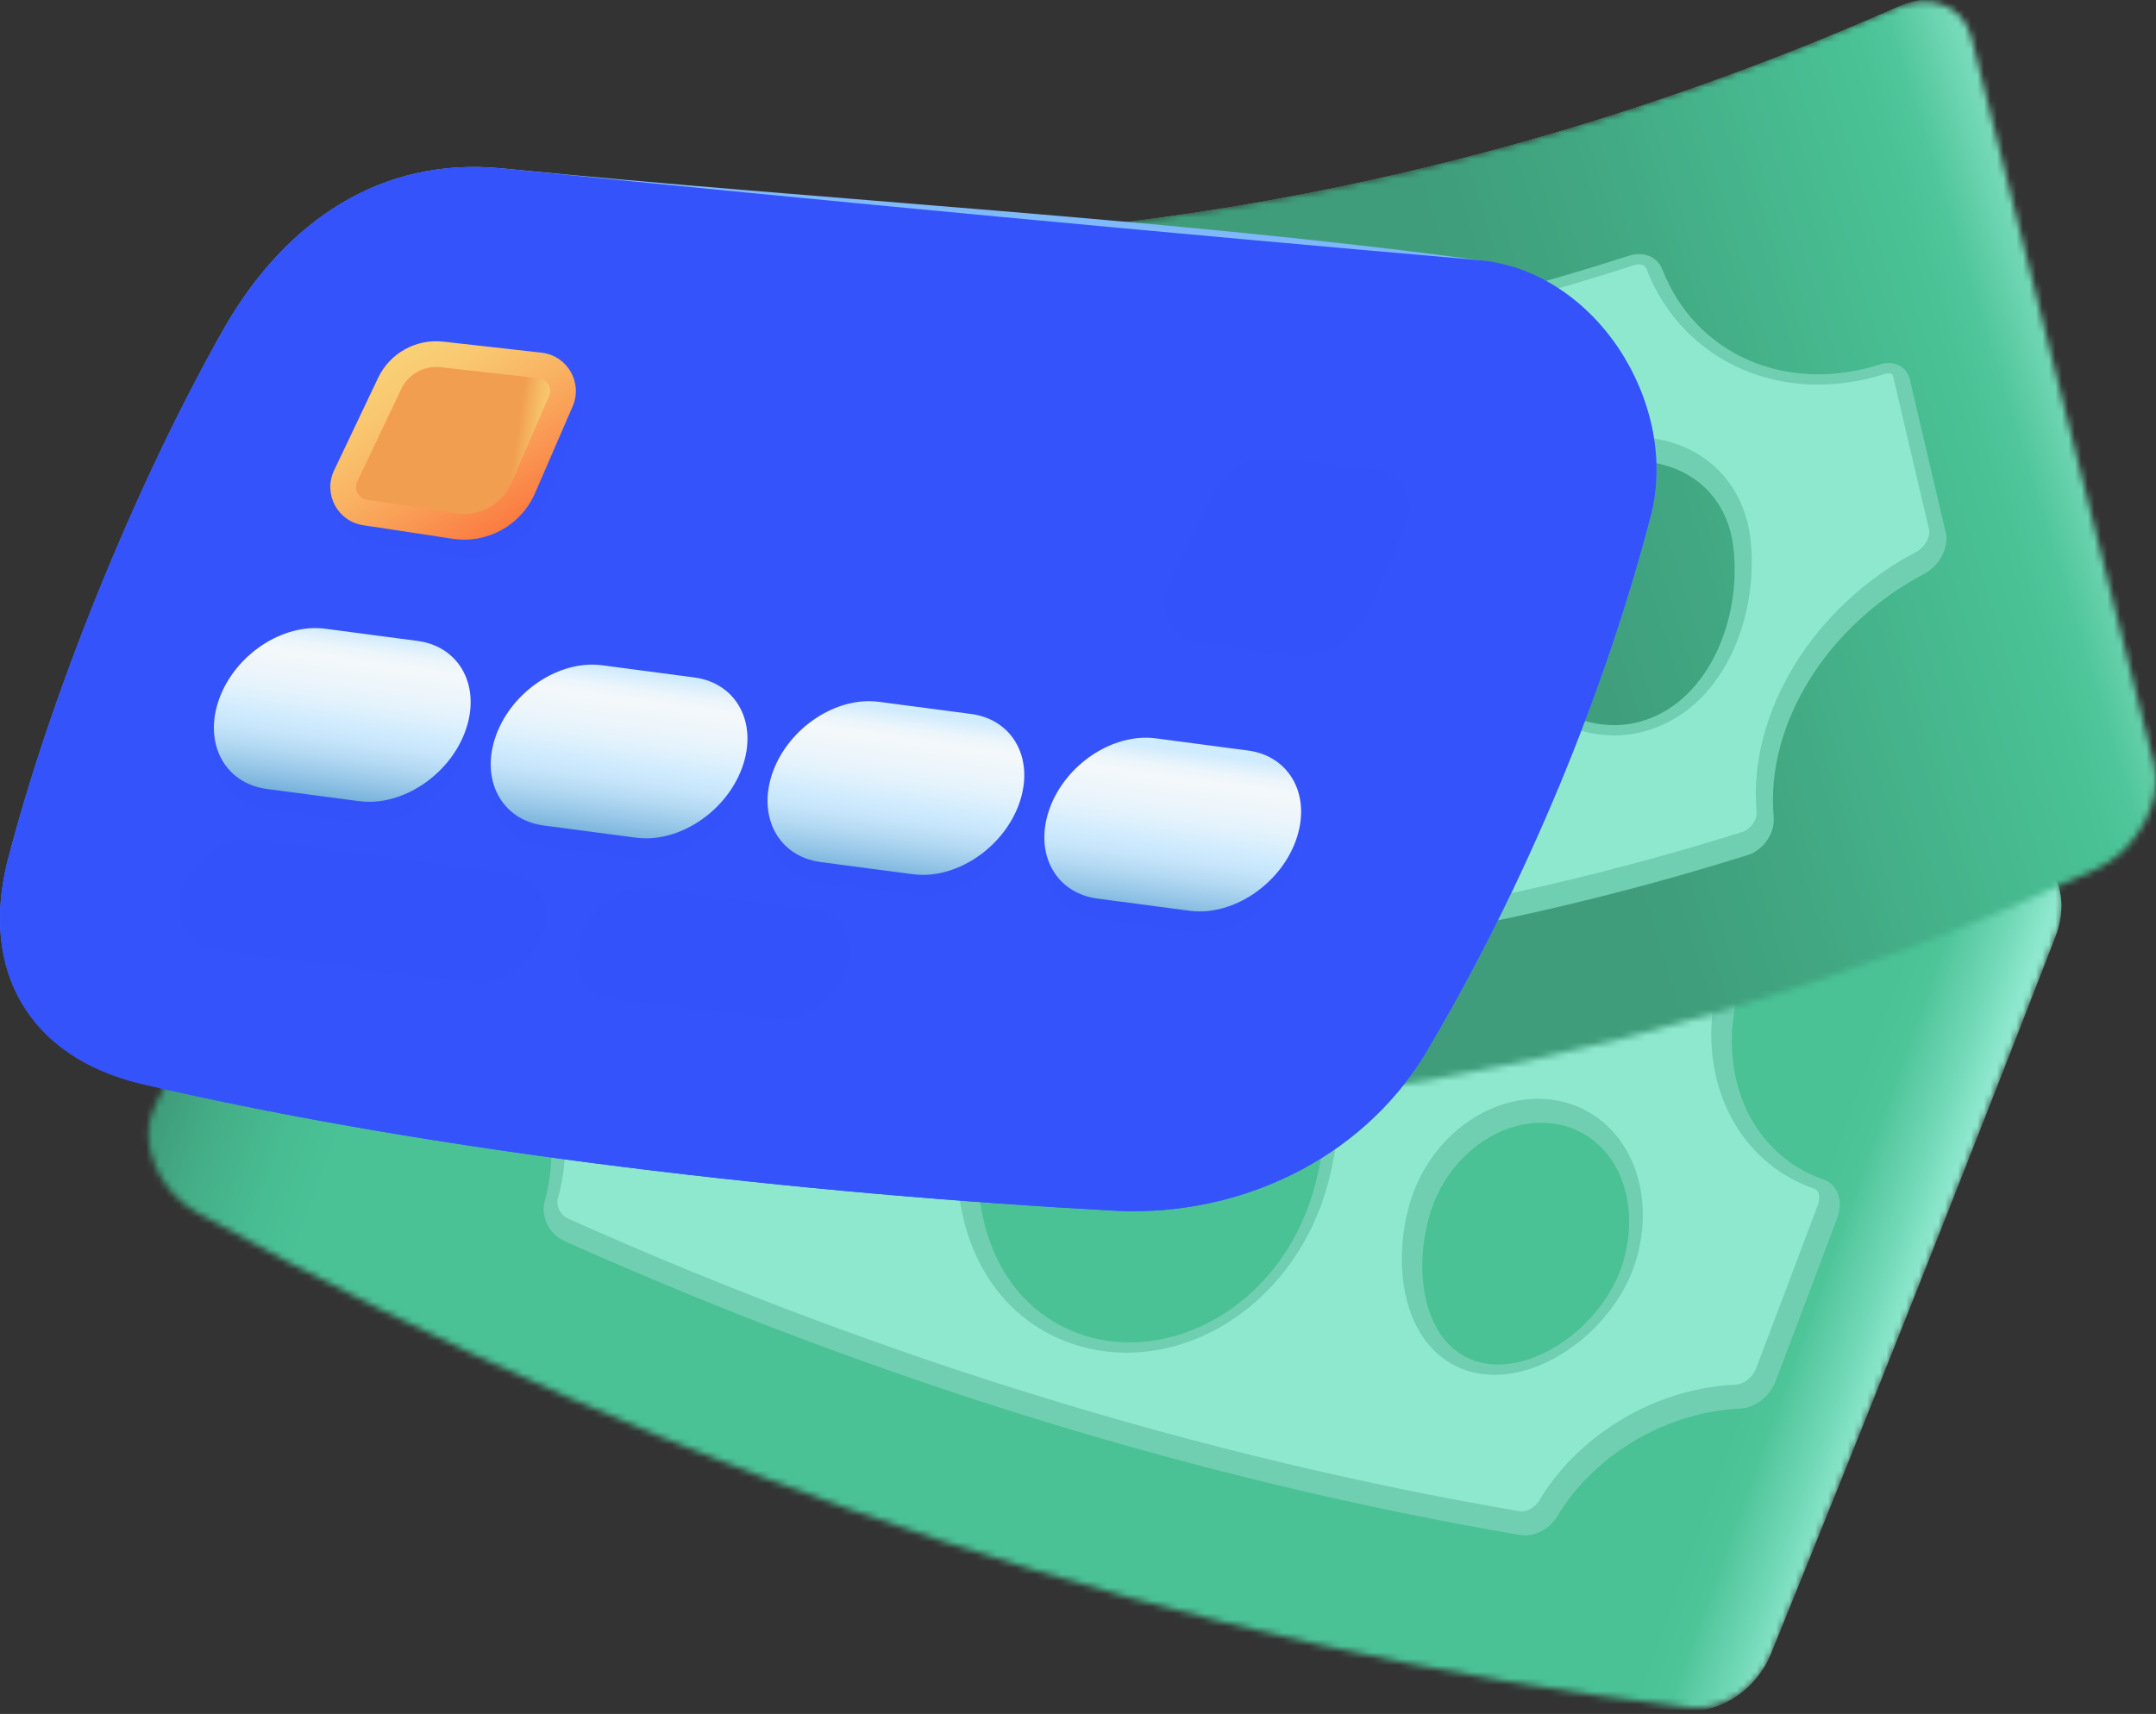 <?xml version="1.0" encoding="UTF-8"?>
<svg xmlns="http://www.w3.org/2000/svg" width="332" height="264" viewBox="0 0 332 264" fill="none">
  <rect x="0" y="0" width="332" height="264" fill="#333333" stroke="none"/>
  <mask id="mask0_552_6931" style="mask-type:luminance" maskUnits="userSpaceOnUse" x="22" y="61" width="296" height="203">
    <path d="M30.253 186.737C105.484 228.717 183.933 254.141 260.212 263.009C265.239 263.598 270.558 260.088 272.671 254.874C287.492 218.37 302.221 181.238 316.815 143.477C319.222 137.233 316.538 131.584 310.945 131.059C237.683 124.108 161.205 101.377 86.524 62.866C81.307 60.183 75.526 61.681 73.327 66.37C56.653 101.957 40.084 136.753 23.678 170.757C21.219 175.845 24.29 183.404 30.253 186.737Z" fill="white"></path>
  </mask>
  <g mask="url(#mask0_552_6931)">
    <path d="M25.924 198.651C102.358 237.416 182.232 259.036 259.868 263.506C265.145 263.815 270.525 260.091 272.706 254.721C287.404 218.55 302.009 181.761 316.483 144.352C319.074 137.635 316.166 131.556 310.118 130.981C237.01 123.928 160.72 101.172 86.228 62.712C80.568 59.799 74.307 61.409 71.961 66.485C53.889 105.614 35.94 143.811 18.19 181.076C15.493 186.731 19.179 195.219 25.926 198.651H25.924Z" fill="url(#paint0_linear_552_6931)"></path>
    <path d="M25.599 198.441C102.124 237.32 182.106 259.007 259.844 263.501C265.128 263.812 270.515 260.087 272.694 254.717C287.394 218.548 302.003 181.758 316.481 144.349C319.074 137.633 316.156 131.554 310.101 130.977C236.893 123.913 160.494 101.101 85.903 62.543C80.236 59.621 73.968 61.226 71.622 66.299C53.548 105.413 35.599 143.597 17.847 180.85C15.15 186.503 18.843 195 25.597 198.441H25.599Z" fill="url(#paint1_linear_552_6931)"></path>
  </g>
  <path d="M64.08 139.831C63.078 141.964 64.154 144.859 66.464 146.336C80.296 155.138 87.805 170.998 83.88 185.006C83.223 187.352 84.563 190.105 87 191.196C135.713 212.987 185.187 228.062 234.031 236.427C236.242 236.792 238.589 235.581 239.846 233.489C245.768 223.651 257.087 217.452 267.887 216.974C270.231 216.875 272.511 215.15 273.412 212.772C276.584 204.414 279.752 196.029 282.917 187.614C283.888 185.026 283.014 182.431 280.783 181.669C269.864 177.908 264.382 165.943 267.597 153.239C268.271 150.565 266.823 148.213 264.35 147.773C217.341 139.371 169.469 124.669 122 103.665C119.898 102.736 117.542 103.353 116.425 105.17C108.996 117.285 93.702 121.843 79.293 115.99C77.101 115.107 74.865 115.875 73.999 117.799C70.689 125.174 67.383 132.52 64.082 139.833L64.08 139.831ZM240.34 173.267C248.575 175.123 252.811 184.354 250.01 194.164C247.211 203.981 236.156 211.937 227.9 209.842C219.644 207.76 217.345 196.723 220.164 187.109C222.983 177.487 232.108 171.419 240.34 173.267ZM187.189 146.49C200.874 150.887 207.453 165.797 202.19 183.64C196.928 201.484 179.714 210.424 166.018 205.371C152.325 200.345 147.356 183.921 152.626 166.672C157.896 149.408 173.503 142.109 187.189 146.49ZM121.636 136.12C131.063 140.309 135.009 150.551 131.713 161.274C128.418 172.003 116.131 177.604 106.73 173.088C97.328 168.589 94.344 156.042 97.622 145.577C100.897 135.11 112.21 131.941 121.636 136.12Z" fill="#70CFB1"></path>
  <path d="M234.295 232.794C234.172 232.794 234.05 232.785 233.933 232.766C184.805 224.353 135.549 209.2 87.552 187.73C86.215 187.132 85.616 185.662 85.896 184.664C90.071 169.767 82.446 152.657 67.356 143.055C66.083 142.242 65.56 140.718 65.944 139.899C69.262 132.547 72.569 125.201 75.879 117.822C76.106 117.315 76.586 117.208 76.948 117.208C77.213 117.208 77.491 117.267 77.776 117.38C82.228 119.189 86.824 120.107 91.431 120.107C102.547 120.107 112.534 114.643 118.147 105.492C118.52 104.885 119.202 104.82 119.478 104.82C119.787 104.82 120.099 104.888 120.403 105.023C167.559 125.887 215.656 140.789 263.357 149.313C263.792 149.39 264.122 149.598 264.337 149.929C264.604 150.343 264.665 150.914 264.509 151.538C260.945 165.63 267.204 178.907 279.395 183.108C279.567 183.167 279.809 183.283 279.976 183.636C280.216 184.146 280.194 184.891 279.917 185.629C276.774 193.99 273.577 202.451 270.415 210.778C269.896 212.15 268.534 213.225 267.249 213.279C255.088 213.816 243.238 220.799 237.055 231.07C236.435 232.101 235.328 232.794 234.295 232.794ZM236.802 169.243C228.113 169.243 219.828 176.002 217.101 185.314C215.045 192.328 215.567 199.831 218.463 204.896C220.373 208.237 223.231 210.468 226.726 211.35C227.817 211.627 228.973 211.767 230.158 211.767C239.238 211.767 249.25 203.557 252.02 193.836C253.741 187.815 253.126 181.664 250.334 176.962C248.089 173.179 244.558 170.579 240.392 169.64C239.222 169.377 238.016 169.244 236.802 169.244V169.243ZM178.726 141.552C165.335 141.552 153.891 150.696 149.57 164.847C143.674 184.137 149.846 201.387 164.578 206.793C167.386 207.828 170.367 208.355 173.435 208.355C187.201 208.355 199.849 198.063 204.193 183.33C209.75 164.489 202.872 147.873 187.466 142.922C184.624 142.013 181.683 141.552 178.725 141.552H178.726ZM112.828 130.643C104.094 130.643 97.098 135.659 94.571 143.736C91.184 154.554 93.707 168.983 105.06 174.415C107.588 175.63 110.332 176.246 113.212 176.246C122.521 176.246 130.949 169.973 133.707 160.993C137.402 148.967 132.662 137.313 122.179 132.652C119.21 131.336 115.977 130.641 112.828 130.641V130.643Z" fill="#8EE8CD"></path>
  <mask id="mask1_552_6931" style="mask-type:luminance" maskUnits="userSpaceOnUse" x="49" y="0" width="284" height="173">
    <path d="M323.001 133.782C246.65 169.393 163.894 180.387 86.332 166.763C81.219 165.871 76.522 161.044 75.302 155.61C66.748 117.548 58.267 79.18 49.871 40.511C48.488 34.118 52.143 29.778 57.887 30.866C133.118 45.055 214.822 35.189 291.795 1.266C297.172 -1.097 302.321 0.818 303.57 5.792C313.044 43.511 322.438 80.861 331.73 117.841C333.12 123.379 329.053 130.958 323.003 133.784L323.001 133.782Z" fill="white"></path>
  </mask>
  <g mask="url(#mask1_552_6931)">
    <path d="M324.972 146.605C248.162 178.499 164.749 185.406 86.595 167.325C81.281 166.1 76.556 161.058 75.298 155.459C66.813 117.74 58.395 79.724 50.064 41.407C48.575 34.529 52.528 29.865 58.739 31.027C133.836 45 215.33 35.034 292.104 1.13C297.937 -1.436 303.51 0.622 304.829 6.002C314.994 47.469 325.065 88.511 335.012 129.128C336.523 135.294 331.751 143.786 324.97 146.605H324.972Z" fill="url(#paint2_linear_552_6931)"></path>
    <path d="M325.305 146.425C248.411 178.448 164.88 185.416 86.618 167.327C81.298 166.102 76.567 161.059 75.309 155.461C66.82 117.743 58.399 79.725 50.066 41.408C48.575 34.53 52.538 29.868 58.756 31.03C133.956 45.019 215.572 35.005 292.438 0.984C298.278 -1.591 303.857 0.458 305.176 5.838C315.342 47.295 325.413 88.326 335.36 128.93C336.871 135.095 332.092 143.595 325.305 146.425Z" fill="url(#paint3_linear_552_6931)"></path>
  </g>
  <path d="M294.106 58.48C293.626 56.431 291.654 55.444 289.44 56.143C274.863 60.778 261.004 54.45 255.981 41.488C255.224 39.543 253.069 38.674 250.879 39.378C201.44 55.29 150.902 61.611 102.08 58.339C99.512 58.167 97.646 60.008 97.861 62.668C98.899 75.302 91.315 85.175 79.695 85.699C77.323 85.803 75.999 87.953 76.534 90.611C78.274 99.249 80.02 107.875 81.765 116.488C82.262 118.939 84.247 121.169 86.579 121.899C97.315 125.292 107.567 133.941 111.764 144.686C112.654 146.969 114.787 148.701 117.056 148.909C167.239 153.184 218.914 147.457 269.08 131.723C271.591 130.935 273.342 128.315 273.125 125.854C271.824 111.172 281.77 96.059 296.258 88.422C298.679 87.143 300.181 84.275 299.609 81.99C297.778 74.166 295.943 66.33 294.104 58.48H294.106ZM139.535 105.401C140.657 115.161 136.424 125.209 127.822 125.272C119.215 125.349 109.542 115.129 108.438 105.242C107.332 95.357 113.192 87.745 121.774 87.843C130.354 87.953 138.415 95.627 139.535 105.401ZM210.001 97.977C212.101 115.777 204.36 131.242 190.004 133.656C175.644 136.11 160.148 123.948 158.057 105.779C155.962 87.6 165.17 74.62 179.518 72.651C193.871 70.715 207.902 80.143 210.001 97.977ZM266.919 84.302C268.213 95.253 263.199 107.621 253.388 110.902C243.576 114.201 232.657 106.831 231.346 95.713C230.034 84.593 235.689 74.983 245.529 71.944C255.371 68.92 265.625 73.341 266.921 84.304L266.919 84.302Z" fill="#70CFB1"></path>
  <path d="M149.403 146.585C138.688 146.585 127.881 146.126 117.281 145.223C116.05 145.112 114.758 144.038 114.225 142.673C109.932 131.681 99.393 122.125 87.375 118.328C85.956 117.882 84.659 116.413 84.354 114.909C82.607 106.295 80.863 97.671 79.123 89.033C78.967 88.261 79.111 87.734 79.295 87.498C79.347 87.432 79.455 87.296 79.811 87.279C85.727 87.013 91.054 84.514 94.816 80.244C99.077 75.406 101.095 68.711 100.495 61.394C100.466 61.052 100.495 60.576 100.787 60.259C101.052 59.971 101.457 59.91 101.749 59.91C101.799 59.91 101.851 59.911 101.902 59.915C110.251 60.476 118.761 60.759 127.198 60.759C168.73 60.759 210.615 54.054 251.688 40.834C251.925 40.757 252.159 40.72 252.382 40.72C252.709 40.72 253.294 40.806 253.519 41.388C257.784 52.4 267.92 59.24 279.966 59.24C283.367 59.24 286.824 58.688 290.24 57.603C290.444 57.538 290.645 57.504 290.826 57.504C291.367 57.504 291.475 57.775 291.534 58.025L297.039 81.537C297.297 82.571 296.485 84.263 295.025 85.033C279.233 93.357 269.146 109.806 270.495 125.032C270.606 126.29 269.576 127.747 268.291 128.15C229.289 140.382 189.284 146.585 149.405 146.585H149.403ZM183.213 68.706C181.869 68.706 180.507 68.799 179.165 68.98C162.999 71.195 153.241 86.018 155.433 105.026C157.402 122.145 170.952 135.555 186.277 135.555C187.679 135.555 189.082 135.437 190.449 135.202C205.633 132.648 214.962 116.417 212.624 96.611C210.692 80.181 198.597 68.706 183.215 68.706H183.213ZM121.61 84.145C117.139 84.145 113.068 85.943 110.145 89.208C106.733 93.022 105.152 98.587 105.812 104.478C107.073 115.77 117.928 126.856 127.725 126.856H127.845C131.556 126.829 134.864 125.295 137.411 122.421C141.156 118.192 142.975 111.149 142.158 104.042C140.916 93.199 131.785 84.272 121.806 84.145H121.608H121.61ZM251.572 67.316C249.305 67.316 247.011 67.667 244.753 68.36C233.689 71.779 227.248 82.47 228.723 94.963C229.935 105.232 238.64 113.275 248.541 113.275C250.48 113.275 252.394 112.962 254.231 112.344C265.969 108.418 270.882 94.261 269.544 82.932C268.44 73.59 261.218 67.314 251.573 67.314L251.572 67.316Z" fill="#8EE8CD"></path>
  <path d="M172.144 186.506C124.025 183.947 67.022 177.531 21.533 166.896C4.378 162.685 -2.951 149.486 1.083 132.922C7.595 107.54 20.817 74.543 34.798 50.06C44.109 34.143 58.607 24.093 77.355 25.94C127.537 30.881 180.588 33.699 227.64 40.061C245.621 42.493 258.468 61.96 254.291 79.115C247.248 106.308 235.03 136.191 219.4 162.439C209.438 178.706 190.806 187.321 172.144 186.508V186.506Z" fill="url(#paint4_linear_552_6931)"></path>
  <path d="M172.144 186.506C124.025 183.946 67.022 177.53 21.533 166.895C4.378 162.684 -2.951 149.485 1.083 132.921C7.595 107.54 20.817 74.542 34.798 50.06C44.109 34.142 58.612 24.047 77.355 25.939C127.537 31 180.588 35.973 227.64 40.06C245.717 41.631 258.468 61.96 254.291 79.115C247.248 106.307 235.03 136.19 219.4 162.439C209.438 178.705 190.806 187.321 172.144 186.507V186.506Z" fill="url(#paint5_linear_552_6931)"></path>
  <path opacity="0.3" d="M185.022 143.61C184.411 143.624 183.805 143.592 183.203 143.513L168.994 141.638C162.455 140.774 159.163 134.55 161.642 127.733C164.12 120.916 171.43 116.091 177.971 116.955L192.179 118.83C198.719 119.693 202.011 125.917 199.532 132.734C197.281 138.924 191.047 143.472 185.022 143.61ZM142.395 137.982C141.784 137.996 141.177 137.964 140.576 137.885L126.367 136.01C119.828 135.147 116.536 128.921 119.015 122.106C121.495 115.291 128.806 110.464 135.344 111.329L149.553 113.204C156.092 114.067 159.384 120.293 156.905 127.108C154.654 133.297 148.42 137.844 142.395 137.982ZM99.768 132.354C99.157 132.369 98.552 132.336 97.949 132.258L83.74 130.382C77.201 129.519 73.909 123.295 76.388 116.478C78.866 109.663 86.178 104.838 92.717 105.699L106.926 107.575C113.465 108.438 116.757 114.662 114.278 121.479C112.028 127.669 105.793 132.216 99.768 132.353V132.354ZM57.141 126.727C56.53 126.741 55.925 126.709 55.322 126.63L41.114 124.755C34.574 123.891 31.282 117.667 33.761 110.85C36.239 104.034 43.553 99.208 50.09 100.072L64.299 101.947C70.838 102.81 74.13 109.034 71.651 115.851C69.401 122.041 63.166 126.589 57.141 126.727Z" fill="#3453FA"></path>
  <path opacity="0.3" d="M78.467 134.467L49.085 130.588L39.291 129.294C34.784 128.7 29.745 132.026 28.035 136.724C26.328 141.422 28.596 145.713 33.103 146.308C33.103 146.308 73.112 151.556 73.533 151.547C77.685 151.452 81.983 148.318 83.534 144.051C85.242 139.353 82.974 135.062 78.467 134.467Z" fill="#3453FA"></path>
  <path opacity="0.3" d="M125.123 139.936C125.123 139.936 110.295 138.182 110.294 138.182L100.5 136.889C95.993 136.294 90.954 139.621 89.244 144.319C87.537 149.017 89.805 153.308 94.312 153.903C94.312 153.903 119.768 157.025 120.189 157.016C124.341 156.921 128.639 153.786 130.19 149.52C131.898 144.822 129.63 140.53 125.123 139.936Z" fill="#3453FA"></path>
  <path d="M185.022 140.382C184.411 140.396 183.805 140.364 183.203 140.285L168.994 138.41C162.455 137.547 159.163 131.323 161.642 124.506C164.12 117.689 171.43 112.864 177.971 113.727L192.179 115.602C198.719 116.466 202.011 122.69 199.532 129.507C197.281 135.695 191.047 140.244 185.022 140.382ZM142.395 134.755C141.784 134.769 141.177 134.737 140.576 134.658L126.367 132.783C119.828 131.919 116.536 125.693 119.015 118.878C121.495 112.063 128.806 107.236 135.344 108.101L149.553 109.976C156.092 110.84 159.384 117.066 156.905 123.881C154.654 130.069 148.42 134.617 142.395 134.755ZM99.768 129.127C99.157 129.141 98.552 129.109 97.949 129.03L83.74 127.155C77.201 126.292 73.909 120.067 76.388 113.251C78.866 106.434 86.178 101.61 92.717 102.472L106.926 104.347C113.465 105.21 116.757 111.434 114.278 118.251C112.028 124.441 105.793 128.989 99.768 129.127ZM57.141 123.499C56.53 123.514 55.925 123.481 55.322 123.403L41.114 121.527C34.574 120.664 31.282 114.44 33.761 107.623C36.239 100.806 43.553 95.981 50.09 96.844L64.299 98.719C70.838 99.583 74.13 105.807 71.651 112.624C69.401 118.814 63.166 123.361 57.141 123.499Z" fill="url(#paint6_linear_552_6931)"></path>
  <path opacity="0.3" d="M70.733 85.679L56.949 83.587C53.01 82.989 50.764 78.764 52.474 75.167L59.253 60.905C61.067 57.088 65.106 54.843 69.306 55.316L84.431 57.018C88.399 57.464 90.805 61.617 89.218 65.278L83.422 78.654C81.279 83.603 76.068 86.487 70.733 85.677V85.679Z" fill="#3453FA"></path>
  <path opacity="0.3" d="M198.131 100.96L184.347 98.868C180.408 98.27 178.163 94.045 179.872 90.448L186.652 76.186C188.465 72.369 192.504 70.125 196.705 70.598L211.83 72.299C215.797 72.745 218.204 76.899 216.618 80.56L210.823 93.936C208.679 98.885 203.468 101.768 198.133 100.959L198.131 100.96Z" fill="#3453FA"></path>
  <path d="M69.7 82.986L55.916 80.894C51.977 80.296 49.731 76.07 51.441 72.474L58.22 58.211C60.034 54.394 64.073 52.15 68.273 52.623L83.398 54.325C87.366 54.771 89.772 58.924 88.184 62.585L82.389 75.961C80.246 80.91 75.035 83.794 69.7 82.984V82.986Z" fill="url(#paint7_linear_552_6931)"></path>
  <path d="M71.486 79.162C71.088 79.162 70.687 79.131 70.291 79.072L56.507 76.978C55.65 76.847 55.229 76.278 55.055 75.95C54.881 75.622 54.643 74.954 55.016 74.172L61.795 59.909C62.773 57.849 64.879 56.519 67.159 56.519C67.381 56.519 67.605 56.531 67.827 56.556L82.95 58.26C83.814 58.356 84.254 58.911 84.443 59.234C84.629 59.556 84.891 60.215 84.546 61.012L78.751 74.388C77.495 77.288 74.644 79.162 71.486 79.162Z" fill="url(#paint8_linear_552_6931)"></path>
  <defs>
    <linearGradient id="paint0_linear_552_6931" x1="183.948" y1="106.784" x2="145.104" y2="237.721" gradientUnits="userSpaceOnUse">
      <stop stop-color="#3F9D7B"></stop>
      <stop offset="0.39" stop-color="#43AB85"></stop>
      <stop offset="0.85" stop-color="#4AC296"></stop>
      <stop offset="1" stop-color="#3F9D7B"></stop>
    </linearGradient>
    <linearGradient id="paint1_linear_552_6931" x1="295.421" y1="213.227" x2="34.6" y2="118.977" gradientUnits="userSpaceOnUse">
      <stop offset="0.02" stop-color="#8EE8CD"></stop>
      <stop offset="0.04" stop-color="#71D8B6"></stop>
      <stop offset="0.06" stop-color="#5BCBA4"></stop>
      <stop offset="0.07" stop-color="#4EC499"></stop>
      <stop offset="0.09" stop-color="#4AC296"></stop>
      <stop offset="0.87" stop-color="#4AC296"></stop>
      <stop offset="0.9" stop-color="#48BC92"></stop>
      <stop offset="0.94" stop-color="#44AE87"></stop>
      <stop offset="0.97" stop-color="#3F9D7B"></stop>
    </linearGradient>
    <linearGradient id="paint2_linear_552_6931" x1="174.889" y1="37.568" x2="221.863" y2="171.777" gradientUnits="userSpaceOnUse">
      <stop stop-color="#8EE8CD"></stop>
      <stop offset="0.05" stop-color="#72D8B6"></stop>
      <stop offset="0.1" stop-color="#55C89E"></stop>
      <stop offset="0.14" stop-color="#4AC296"></stop>
      <stop offset="0.84" stop-color="#4AC296"></stop>
      <stop offset="0.9" stop-color="#49BE93"></stop>
      <stop offset="0.95" stop-color="#45B48C"></stop>
      <stop offset="0.99" stop-color="#40A27F"></stop>
      <stop offset="1" stop-color="#3F9D7B"></stop>
    </linearGradient>
    <linearGradient id="paint3_linear_552_6931" x1="59.5" y1="130.156" x2="322.225" y2="48.686" gradientUnits="userSpaceOnUse">
      <stop offset="0.66" stop-color="#3F9D7B"></stop>
      <stop offset="0.75" stop-color="#41A782"></stop>
      <stop offset="0.92" stop-color="#4AC296"></stop>
      <stop offset="0.94" stop-color="#51C69C"></stop>
      <stop offset="0.96" stop-color="#66D1AC"></stop>
      <stop offset="1" stop-color="#8EE8CD"></stop>
    </linearGradient>
    <linearGradient id="paint4_linear_552_6931" x1="140.133" y1="13.699" x2="115.674" y2="194.799" gradientUnits="userSpaceOnUse">
      <stop stop-color="#4B6FFA"></stop>
      <stop offset="0.02" stop-color="#5F8AFA"></stop>
      <stop offset="0.04" stop-color="#6FA0FA"></stop>
      <stop offset="0.06" stop-color="#7AB0FA"></stop>
      <stop offset="0.09" stop-color="#80B9FA"></stop>
      <stop offset="0.13" stop-color="#83BCFA"></stop>
      <stop offset="0.16" stop-color="#79AFF9"></stop>
      <stop offset="0.24" stop-color="#6B9DF7"></stop>
      <stop offset="0.32" stop-color="#6190F6"></stop>
      <stop offset="0.43" stop-color="#5B89F6"></stop>
      <stop offset="0.67" stop-color="#5A87F6"></stop>
      <stop offset="0.74" stop-color="#5782F6"></stop>
      <stop offset="0.82" stop-color="#4F74F9"></stop>
      <stop offset="0.85" stop-color="#4C6FFA"></stop>
      <stop offset="0.93" stop-color="#3453FA"></stop>
    </linearGradient>
    <linearGradient id="paint5_linear_552_6931" x1="28.14" y1="58.947" x2="229.535" y2="151.078" gradientUnits="userSpaceOnUse">
      <stop offset="0.84" stop-color="#3453FA"></stop>
      <stop offset="1" stop-color="#3453FA"></stop>
    </linearGradient>
    <linearGradient id="paint6_linear_552_6931" x1="118.506" y1="105.574" x2="114.363" y2="134.576" gradientUnits="userSpaceOnUse">
      <stop offset="0.03" stop-color="#CFEBFE"></stop>
      <stop offset="0.08" stop-color="#E0F1FC"></stop>
      <stop offset="0.13" stop-color="#EEF6FB"></stop>
      <stop offset="0.18" stop-color="#F3F8FB"></stop>
      <stop offset="0.29" stop-color="#EEF6FB"></stop>
      <stop offset="0.41" stop-color="#E2F2FC"></stop>
      <stop offset="0.53" stop-color="#CFEBFE"></stop>
      <stop offset="0.6" stop-color="#C7E6FB"></stop>
      <stop offset="0.7" stop-color="#B3D9F3"></stop>
      <stop offset="0.82" stop-color="#93C4E6"></stop>
      <stop offset="0.93" stop-color="#70AED8"></stop>
    </linearGradient>
    <linearGradient id="paint7_linear_552_6931" x1="61.663" y1="54.703" x2="78.37" y2="81.364" gradientUnits="userSpaceOnUse">
      <stop stop-color="#F9D075"></stop>
      <stop offset="0.18" stop-color="#F9C870"></stop>
      <stop offset="0.46" stop-color="#F9B363"></stop>
      <stop offset="0.79" stop-color="#FA914E"></stop>
      <stop offset="1" stop-color="#FB793F"></stop>
    </linearGradient>
    <linearGradient id="paint8_linear_552_6931" x1="79.288" y1="69.178" x2="104.726" y2="72.907" gradientUnits="userSpaceOnUse">
      <stop stop-color="#F29E50"></stop>
      <stop offset="0.04" stop-color="#F3AB5A"></stop>
      <stop offset="0.11" stop-color="#F6BF68"></stop>
      <stop offset="0.18" stop-color="#F8CB71"></stop>
      <stop offset="0.25" stop-color="#F9D075"></stop>
      <stop offset="0.38" stop-color="#F9BE6A"></stop>
      <stop offset="0.62" stop-color="#FA914E"></stop>
      <stop offset="0.74" stop-color="#FB793F"></stop>
      <stop offset="0.86" stop-color="#FA7B40"></stop>
      <stop offset="0.92" stop-color="#F88343"></stop>
      <stop offset="0.97" stop-color="#F59049"></stop>
      <stop offset="1" stop-color="#F29E50"></stop>
    </linearGradient>
  </defs>
</svg>
